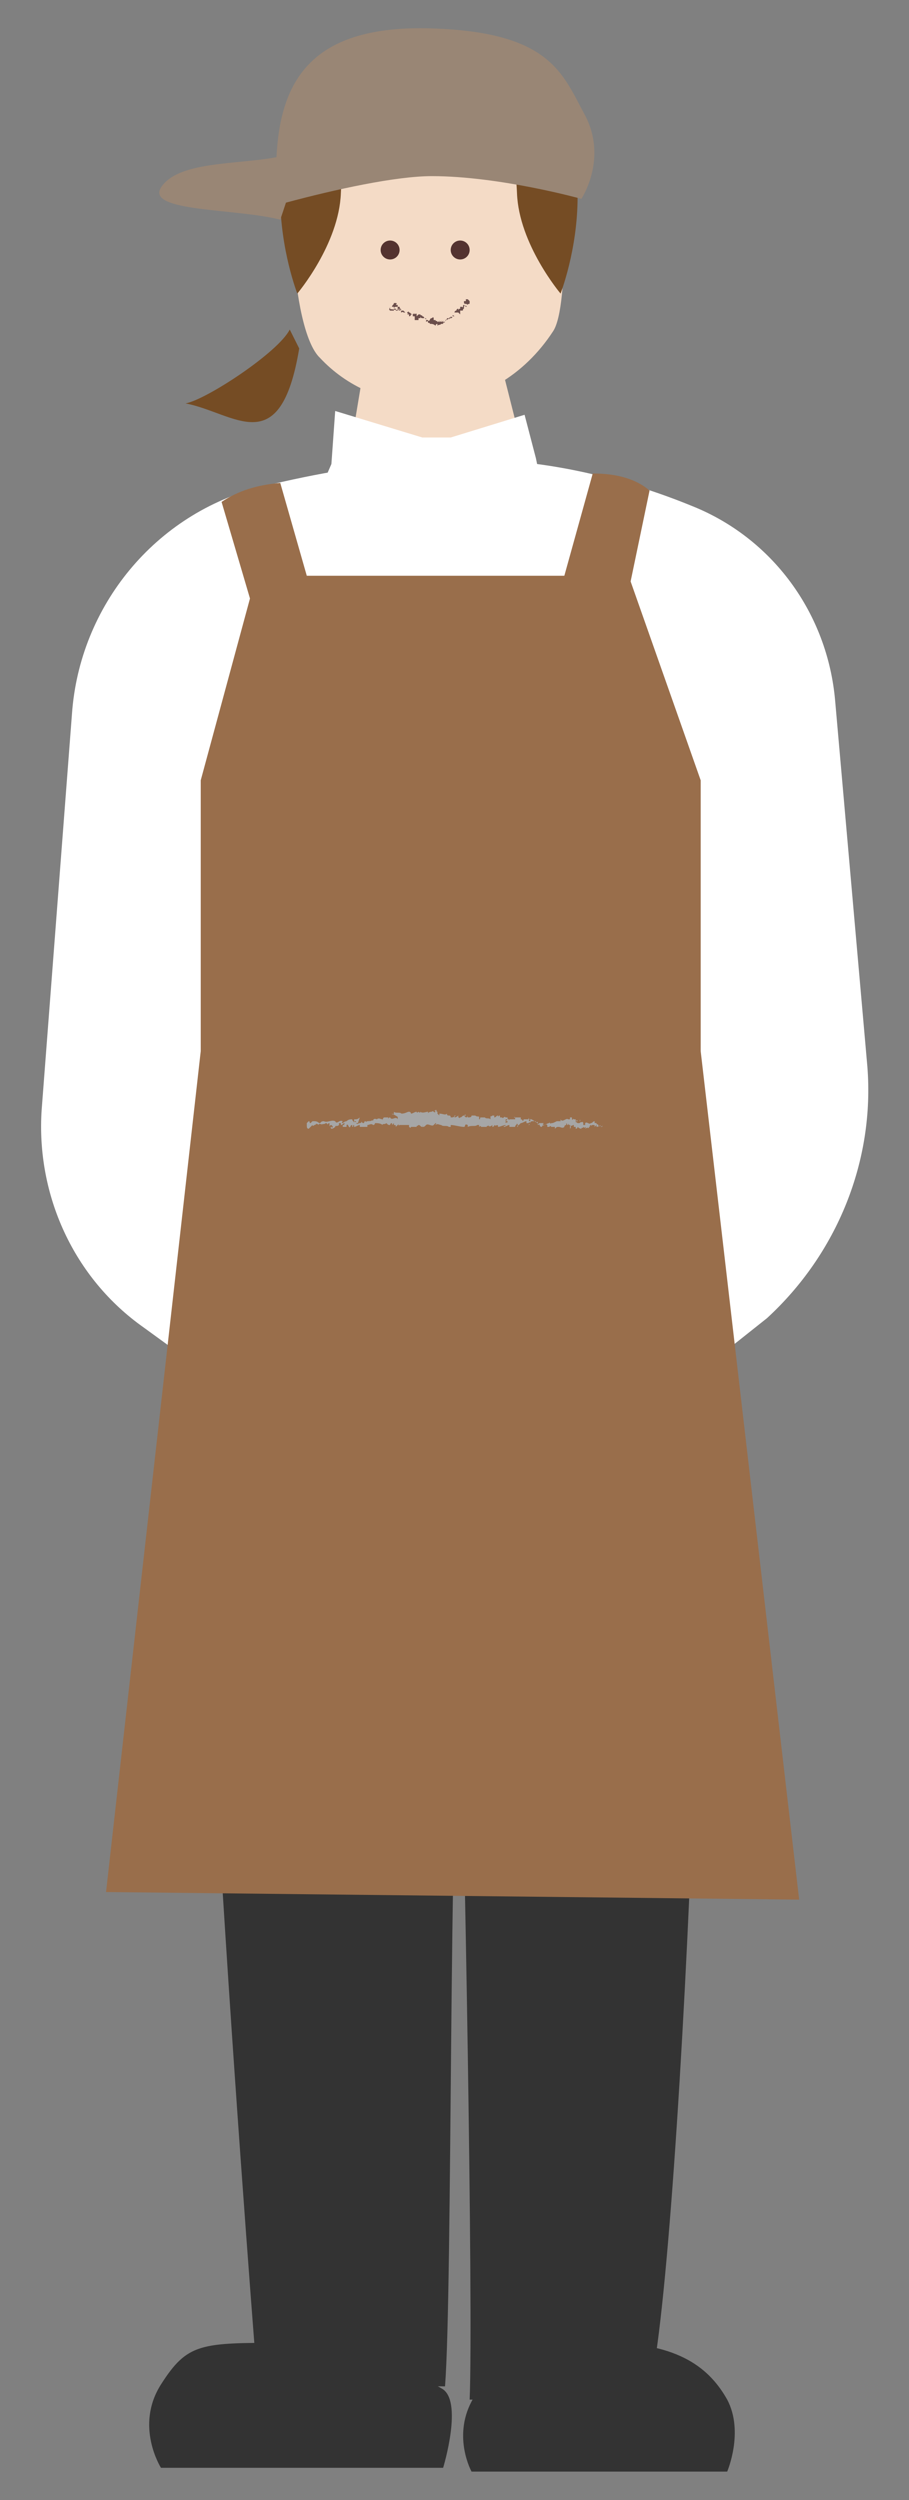 <svg version="1.1" id="uuid-44524835-f9b6-46a9-b662-ff67850acc6b" xmlns="http://www.w3.org/2000/svg" x="0" y="0" viewBox="0 0 48 132" xml:space="preserve"><rect x="0" y="0" width="48" height="132" fill="#808080" stroke="none"/><style>.st0{fill:#333}.st1{fill:#fff}.st3{fill:#f4dbc6}.st4{fill:#6a4d4a}.st5{fill:#543330}.st6{fill:#754c24}.st8{fill:#a6a6a6}</style><g id="uuid-81bca7a0-efc2-4a55-a8e6-3569cd596599"><path class="st0" d="M10.8 67.2c-1.2 8.6 2.8 58.7 2.8 58.7l9.9.1c.4-5.2.2-31.3.8-36.6.2 5.6.7 32.5.5 37.3H34c1.6-.3 4-51.6 2.5-59.5H10.8z"/><path class="st1" d="M22.8 24.4c-2.9 0-6.1.6-9 1.3-5.6 1.4-9.6 6.3-10 12L2.2 58.6c-.3 4.5 1.7 8.9 5.4 11.5l3.3 2.4-.1-5.3c8.8 1.8 17.4 1.9 25.7 0l.1 5.5 3.9-3.1c3.7-3.4 5.7-8.3 5.3-13.3L44.1 37c-.4-4.6-3.3-8.6-7.6-10.3-4.4-1.8-9.5-2.8-13.7-2.3z"/><path d="M14.8 25.5l1.4 4.9h13.6l1.5-5.4c1.3 0 2.3.3 3 .9l-1 4.8L37 41.2v14.3l5.2 44.8-36.6-.4 5-44.4V41.2l2.6-9.6-1.5-5.1c.9-.6 1.9-.9 3.1-1z" fill="#996e4b"/><path class="st3" d="M19.3 18.9l-1.4 8.4h10.6l-2.2-8.7z"/><path class="st0" d="M23.4 130.3H8.5s-1.4-2.2 0-4.4 2.1-2.2 6.5-2.2 7.1 1.7 8.3 2.4c1.2.6.1 4.2.1 4.2zM24.9 130.5s-1-1.8 0-3.7 3.2-3.1 7.1-3.1 5.5 1.4 6.4 3c.9 1.7 0 3.8 0 3.8H24.9z"/><path class="st1" d="M27.7 21.9l-3.9 1.2h-1.5l-4.6-1.4-.2 2.8-1.3 3 12.8.1-.7-3.4z"/><path class="st3" d="M29.2 17.5c-1.5 2.3-3.9 3.8-6.7 3.8-2.2 0-4.2-.9-5.6-2.4-1.6-1.5-1.9-10-.8-11.5 1.5-2 3.8-3.3 6.4-3.3 2.5 0 4.8 1.2 6.3 3.1 1.1 1.5 1.3 9 .4 10.3z"/><path class="st4" d="M25 16zM24.9 16s.1 0 0 0c0 0 .1 0 0 0zM24.3 16.4zM23.9 16.7zM23.8 16.7zM24.3 16.4zM24.9 16.1zM24.4 16.3zM24.5 16.2s.1 0 0 0c.1 0 .1 0 0 0zM24.8 16.1zM24.3 16.3zM20.4 16.2zM20.4 15.9zM23.7 16.7zM22.5 16.9s0 .1 0 0c0 .1 0 0 0 0zM24.9 16.1zM22.5 17zM23.4 16.8zM23.6 16.8zM23.3 16.9zM23.2 16.9zM20.7 16.5zM24.9 16.1zM23.4 17.2zM21.6 17zM23.3 17.2zM20.7 16.4zM20.6 16.4h.2v-.1h.1v.1h.1v-.1c.1 0 0 .1 0 .1s.1-.1.1 0c0 0 .1-.1.1 0h.1l.1.1h.1s.1-.1.1 0c0 0 .1 0 .1.1 0-.1 0 0 .1 0v.1h.1v.2h.2v-.1-.1.1s0 .1 0 0h.1v-.1s0 .1.1.1v-.1.1h.1c.1 0 .1.1.1.1v.1c.1-.1.1 0 .1 0 0 .1.1 0 .1.1.1 0 .2 0 .3.1 0 0 0-.1.1-.1v.1c.1-.1.1 0 .2-.1 0 0 0-.1 0 0h.1V17c0 .1.1 0 .1 0v-.1c.1.1 0-.1.1 0l.1-.1v.1s0-.1.1-.1c0 0 .1 0 .1-.1v-.1c0 .1 0 0 .1.1v-.1-.1s0-.1.1-.1v.1s0-.1 0 0v-.1 0s0-.1 0 0c0 0 0-.1.1-.1v.1s0-.1.1-.1c0-.1 0 0 0 0v-.1h.1c.1.1 0-.1.1-.1l.1.1c.1 0 0-.1 0 0v-.1c-.1-.1 0 0 0-.1 0 .1 0 0 .1.1 0-.1.1 0 .1-.1v-.1-.1-.1c-.1-.1 0 0 0 0v.1s0 .1 0 0v.1l-.1-.1h-.1c-.1-.1 0 0 0 0 0 .1 0 0 0 0v.1h-.1v.1l.1.1V16v.1c0 .1-.1 0-.1.1v.1c-.1 0 0 .1-.1.1h-.1v.2l-.1-.1h-.1v.1s0-.1 0 0v-.1H24v.2h-.1v-.1.2-.1s0 .1-.1 0v-.1.2c0-.1-.1 0-.1 0h-.1v.1c0-.1 0 0-.1 0 0 .1 0 .1-.1.1v-.1 0c0-.1 0 0 0 0s0 .1-.1.1c0 .1 0 0 0 0v-.1s0 .1-.1.1v-.1s0 .1-.1.1c0-.1-.1 0-.1-.1h-.1v.1-.1-.1s0-.1-.1 0c0 0-.1 0-.1.1 0 0-.1.1-.1 0h-.1v-.1h-.1c0-.1-.1-.1-.1-.1v-.1.1c0-.1-.1 0-.1-.1h-.1l-.1.1v-.1s0-.1-.1 0c0 0 0-.1-.1 0h-.1s0 .1-.1.1v-.1h-.1l.1-.1s-.1.1-.1 0v0h-.1-.1c0-.1-.2.1-.1-.1 0-.1-.1-.1-.1-.2H21v-.1h-.1s.1-.1 0-.1h-.1c0 .1-.1.1-.1.2h.1v.1s0-.1.1-.1h.1v.1h.1c-.1 0 0 0 0 .1h.1c-.7-.1-.7-.1-.6 0v-.2c0 .1-.1.1 0 .2v-.1.1c0-.1 0 0 0 0s-.1 0 0 0zm.4.2zm.1 0c-.1 0 0 0 0 0-.1 0 0 0 0 0zm0-.3c.1 0 0 .1 0 0 0 .1 0 .1 0 0zM21.1 16.4zM24.3 16.4zM21.5 17zM24.6 16.4zM24.6 16.4c.1 0 0 0 0 0zM24.7 16.3zM23.8 17zM24 16.8zM23.4 17.2zM24 16.8zM25 16.1zM25 16.1zM25 16.1zM24.9 16.2zM24.9 16.2s-.1 0 0 0zM24.6 16.1s.1 0 0 0zM24.6 16.2zM24.2 16.5c-.1 0-.1 0 0 0zM24.2 16.7zM24 16.5v.1zM23.2 16.9zM22.8 17s0-.1 0 0zM21.8 16.7z"/><circle class="st5" cx="24.3" cy="13.2" r=".5"/><circle class="st5" cx="20.6" cy="13.2" r=".5"/><path class="st6" d="M17.1 5.4c-2.1 2.3-2.3 5-2.3 5 0 2.8.9 5.1.9 5.1s2.2-2.6 2.3-5.3c.1-2.5.8-4.8 4.7-3.4V3.9c-.1 0-3.5-.8-5.6 1.5z"/><path class="st6" d="M28.2 5.4c2.1 2.3 2.3 5 2.3 5 0 2.8-.9 5.1-.9 5.1s-2.2-2.6-2.3-5.3c-.1-2.5-.8-4.8-4.7-3.4V3.9s3.5-.8 5.6 1.5z"/><path d="M30.7 10.5s-4.3-1.2-7.9-1.2c-1.9 0-5.1.7-7.7 1.4l-.3.9c-2.3-.6-7.1-.4-6.3-1.7.9-1.4 4-1.2 6.1-1.6.2-4.1 1.9-7 8.2-6.8 6.3.2 6.9 2.4 8.1 4.6 1.2 2.3-.2 4.4-.2 4.4z" fill="#998675"/><path class="st6" d="M15.3 17.4c-.6 1.2-4.4 3.7-5.5 3.9 2.6.5 5 3.1 6-2.9l-.5-1z"/><path class="st8" d="M31.6 59.4s0-.1 0 0zM31.4 59.3s-.1.1 0 .1v-.1c.1 0 .1 0 0 0l.1.1c0-.1 0-.1-.1-.1zM29.3 59.2zM27.9 59.1zM27.7 59s0 .1 0 0zM29.3 59.2c-.1 0-.1 0 0 0zM31.1 59.4s.1 0 0 0c.1 0 0 0 0 0zM29.9 59.1zM30.3 59.1zM31 59.2c.1 0 0 0 0 0zM29.5 59.1zM16.7 59.5zM16.2 59.2zM27.2 59c.1 0 .1 0 0 0zM23.4 59s-.1.1 0 .1V59zM31.1 59.4zM23.4 59.1zM26.3 59zM27 59.1zM25.9 59.1zM25.5 59.1zM17.9 59.5s0-.1 0 0c0 0-.1 0 0 0zM31.1 59.4zM25.9 59.5c-.1 0 0 0 0 0zM20.7 59.5zM25.6 59.5zM17.9 59.4z"/><path class="st8" d="M17.5 59.6c.1 0 0-.1 0-.1.1-.1.1 0 0 .1.1 0 .2-.1.2-.1 0-.1.1 0 .2-.1v-.1h.1v.1c.1 0 .1-.1.2-.1 0 .1-.1 0 0 .1h-.1v.1h.2v-.1c.1-.1.1.2.2.1 0 0 0-.1.1-.1v.1c.1 0 0-.1.1-.1h-.1c.1.1 0 0 .1 0v.1c.1 0 .2-.1.3-.1v.1h.4v-.1-.1.1c.1 0 .2-.1.3 0 .1 0 .1-.1.1-.1.1 0 .3 0 .4.1 0-.1.1 0 .2-.1.1.1.1.1.2.1 0 0 0-.1.1-.1v.1l.1-.1v.1c.1 0 .1 0 .1.1l.1-.1c.1-.1 0 .1.1 0h.5v-.1.2s.1.1.1 0h.3c0-.1 0 0 .1-.1.1 0 .1.1.2.1s0 0 0-.1c0 .1.1 0 0 .1.1 0 .1 0 .2-.1s.3.1.4 0l.1-.1c.1 0 0 0 0 .1.1-.1.2 0 .3 0 .1.1.3 0 .4.1h.1v-.1c.2 0 .5.1.7.1.1 0 0-.2.2-.1v.1c.2-.1.4 0 .5-.1h.1v.1s.1-.1.1 0H25.7c0-.1.1 0 .1-.1 0 .1.1.1.2 0v.1s.1 0 .1-.1c.1.1.2-.1.2.1.1 0 .3-.1.4-.1 0 .1-.1 0-.1.1.1 0 .2-.1.3-.1v.1h.3c0-.1.1-.1.1-.2 0 .1.1 0 0 .2v-.1.1c.1 0 0-.1.1-.1l.1-.1c.1 0 .2-.1.3-.1v.1h.1s.1-.1.1 0h.1-.1s0-.1.1-.1h.2v.1c0-.1.1 0 .1-.1v.2c.1 0 0-.1.1-.1h.2c0 .1-.1 0 0 .1.1 0 .2-.1.3-.1 0-.1.1.1.1 0 0 0 0 .1 0 0 .1 0 .1 0 .3-.1h.2v-.1c.1.2.3-.1.4 0h.1V59h.1v.1c.1.1 0-.1.1 0h.1v.1s.1-.1.1 0h-.1c0 .1 0 0 .1.1h.1c.1-.1.1 0 .2-.1-.1.1 0 0 0 .1v.1h.1v-.1c.1-.1.2.1.3 0 .1 0 .1-.1.2-.1v.1h.1v.1s0-.1.1 0v.1l.1-.1v.1s.1 0 .1-.1v.1h-.1c0-.1-.1 0-.2 0v-.1l-.1.1v-.1h-.1s0-.1 0 0c-.1 0-.1.1-.1 0-.1 0 0 .1-.1.1v-.1.2c0-.1-.1 0-.1-.1v.1c0-.1-.1 0-.1 0 0-.1.1 0 0-.1 0 .1-.1 0-.1 0 0 .1-.1 0-.1.1 0 0-.1 0-.2-.1 0 .1-.1.1-.1.1v-.1h-.1v-.1c-.1 0-.1.1-.2 0 0 0 .1.1 0 .2v-.1-.1s-.1 0-.1-.1v.1c-.1 0 0 0-.1-.1v.1s-.1 0-.1.1c-.1.1-.2 0-.3 0-.1 0-.1 0-.2.1v-.1h-.2s0-.1-.1 0h-.1v-.1c-.1-.1-.2.1-.3 0 0 0 .1 0 0 .1-.1 0-.1-.1-.1-.1-.5-.4-.5-.3-.5-.3v.1c-.1 0-.1-.1 0-.1 0 0-.1 0-.1-.1v.1h-.2c-.1 0 0 0-.1.1 0 0 0-.1-.1-.1V59h-.2-.1v.1h-.1c.1 0 0-.1.1-.1-.1-.1 0 .1-.1.1V59v.1H27h-.1c0 .1-.1-.1-.1 0V59h-.1v.1h.1l-.1.1h.1v.1c0-.1-.1 0-.1 0V59c-.1-.1-.1.1-.2 0h-.1v-.1s-.1 0-.1.1v-.1c-.1 0-.1.1-.2.1v-.1H26s-.1.1-.1 0v.2c-.1-.1-.2 0-.3-.1h-.2c-.1 0 0 .1-.1.1V59c0-.1-.1 0-.2-.1h-.2c0 .1-.1.1-.2.1v-.1s0 .1-.1.1l-.1-.1h.1c0-.1-.1 0-.1 0-.1 0-.1.1-.2.1-.1.1 0 0-.1 0v-.1s-.1.1-.2.1c0-.1.1-.1.1-.1H24c0 .1-.1.1-.2.1 0-.2-.2 0-.2-.2-.1.1-.2 0-.4 0v.1l-.1-.1v-.1c-.1 0 0-.1-.1-.1 0 0 0 .1-.1 0l.1.1c-.1.1-.1-.1-.2 0 0 0-.2 0-.2.1v-.1c-.1 0-.3.1-.4 0 0 0 0 .1-.1 0 0 0-.1.1-.1 0-.1 0-.2.1-.3.1 0-.1-.1-.1-.1-.1-.1 0-.2.1-.4.1-.1-.1-.3 0-.4-.1v.1s-.1.1-.1 0c.4.2.3.2.3.2v.1c-.1-.2-.3.1-.4-.1 0 0-.1 0-.1.1V59h-.2c-.1 0-.1.2-.1.2v-.1c-.1 0-.2-.1-.3 0 0 0-.2-.1-.2.1 0-.1-.1 0-.2 0v-.1c0 .1 0 .1-.1.1s0 .1-.1 0c-.1 0 0 0-.1.1 0 0-.1 0-.1-.1 0 0 0 .1-.1.1s-.1.1-.2 0h.1l.1-.3s-.1.1-.2.1h-.1v.1h.1s0 .1-.1 0v.1c0-.1-.1-.1-.1-.2-.1 0-.2 0-.3.1 0 0-.1 0-.2.1-.1 0 0-.1 0-.1-.2-.1-.3.2-.4 0-.2-.1-.4.1-.6 0-.1 0-.1 0-.1.1v-.1l-.1.1c-.1 0-.1-.1-.3-.1h-.1l-.1.1c-.1 0 0-.1-.1-.1l-.1.1v.1c0 .1 0 .2.1.2l.1-.1h-.1.1l.1-.1v0s0 .1.1 0c0 0 .1 0 .1-.1 0 .1.1 0 .1.1l.1-.1c-.1.1.1 0 .1.1 0-.1.1 0 .2-.1 0 0 .1 0 .1.1 0-.1.1-.1.1-.1v.2c0-.1.1-.1.1-.1l.1.1c0-.1 0 0 .1-.1-.2.1-.3.1-.2.2 0-.1 0 0 0 0zm1.4-.2s-.1 0 0 0c-.1 0-.1 0 0 0zm.1 0s-.1 0 0 0c-.1 0-.1 0 0 0-.1 0 0 0 0 0zm-.3-.4c.1 0 .1 0 0 0 .1 0 0 0 0 0zM18.7 59.1zM29.3 59.2zM20.6 59.5zM29.9 59.4zM30.2 59.4zM30.4 59.4zM27 59.5zM28 59.3s0 .1 0 0c0 .1 0 .1 0 0zM25.9 59.5z"/><path class="st8" d="M27.9 59.4c.1 0 .1 0 0 0 .1 0 .1-.1 0 0zM31.3 59.4zM31.3 59.4zM31.4 59.4zM31 59.4zM31 59.4zM30.6 59.2c.1-.1 0-.1 0 0 0-.1.1 0 0 0zM30.4 59.1zM28.8 59.1c-.1 0 0 0 0 0zM28.5 59.4zM28.3 59h-.1zM25.6 59c0 .1 0 0 0 0zM24.4 59.1zM20.9 59z"/></g></svg>
